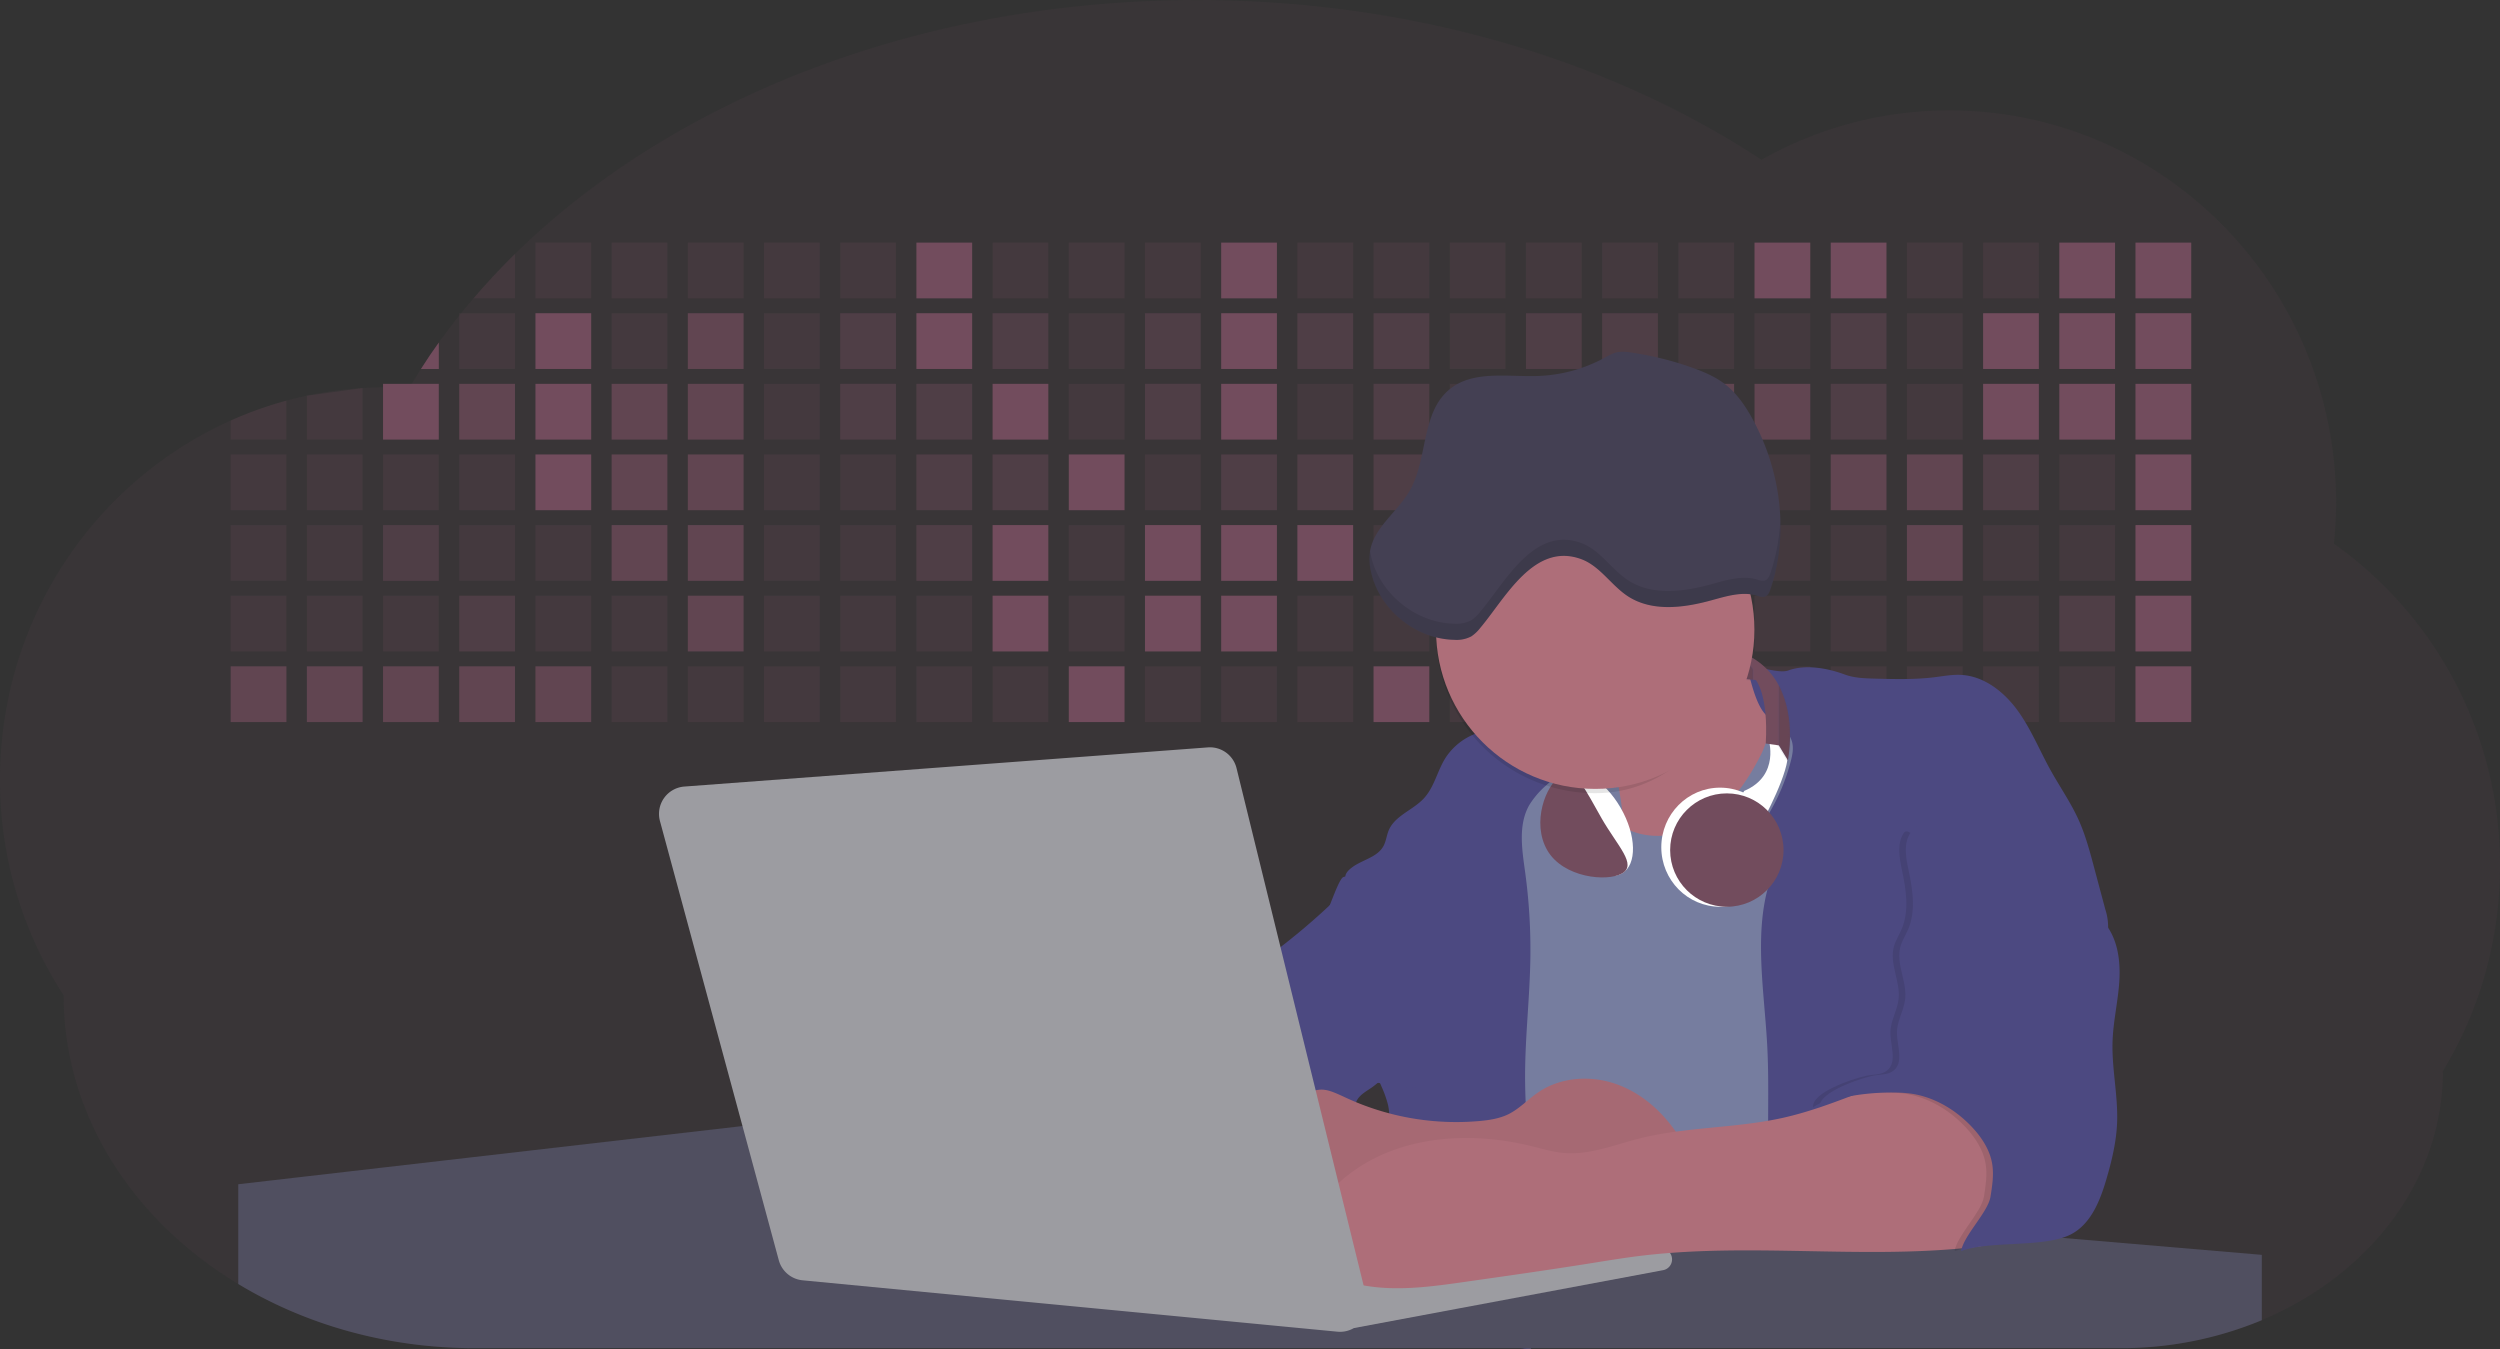<svg id="aa7bae02-e79e-4d6b-a496-aba15f39787c" data-name="Layer 1" xmlns="http://www.w3.org/2000/svg" width="1144" height="617.32" viewBox="0 0 1144 617.32"><rect x="0" y="0" width="1144" height="617.32" fill="#333333" stroke="none"/><title>developer activity</title><path d="M1172,537.57a181.92,181.92,0,0,1-6.85,49.6,180.06,180.06,0,0,1-19.27,44.28c0,50.1-33.82,93.4-82.91,114a167.3,167.3,0,0,1-64.73,12.8H245.17c-40.25,0-77.55-10.86-108.14-29.36A185.76,185.76,0,0,1,112.2,711c-34-29.22-55.08-69.6-55.08-114.2A180.5,180.5,0,0,1,28,498.08c0-73.36,43.39-136.44,105.55-164.29a174.52,174.52,0,0,1,25.51-9.12q4.63-1.26,9.36-2.26a175.39,175.39,0,0,1,25.51-3.5q4.65-.29,9.35-.33H205c3.46,0,6.89.12,10.3.32l1.12-1.9q2.06-3.44,4.22-6.81,3.9-6.14,8.18-12.1,4.48-6.29,9.35-12.38l.83-1q2.76-3.44,5.64-6.8,9-10.49,19-20.35c72.11-70.68,185.08-116.18,312.08-116.18,98.82,0,189.15,27.55,258.34,73.07A174.18,174.18,0,0,1,920,191.86c97.74,0,177,80.37,177,179.51a184.9,184.9,0,0,1-1,18.78A180,180,0,0,1,1172,537.57Z" transform="translate(-28 -141.34)" fill="#724C5D" opacity="0.1"/><path d="M263.66,257.52v20.35h-19Q253.59,267.39,263.66,257.52Z" transform="translate(-28 -141.34)" fill="#724C5D" opacity="0.2"/><rect x="245.02" y="111.02" width="25.51" height="25.51" fill="#724C5D" opacity="0.2"/><rect x="279.88" y="111.02" width="25.51" height="25.51" fill="#724C5D" opacity="0.2"/><rect x="314.75" y="111.02" width="25.51" height="25.51" fill="#724C5D" opacity="0.2"/><rect x="349.61" y="111.02" width="25.51" height="25.51" fill="#724C5D" opacity="0.2"/><rect x="384.48" y="111.02" width="25.51" height="25.51" fill="#724C5D" opacity="0.2"/><rect x="419.35" y="111.02" width="25.51" height="25.51" fill="#724C5D"/><rect x="454.21" y="111.02" width="25.51" height="25.51" fill="#724C5D" opacity="0.2"/><rect x="489.08" y="111.02" width="25.51" height="25.51" fill="#724C5D" opacity="0.2"/><rect x="523.94" y="111.02" width="25.51" height="25.51" fill="#724C5D" opacity="0.2"/><rect x="558.81" y="111.02" width="25.51" height="25.51" fill="#724C5D"/><rect x="593.68" y="111.02" width="25.51" height="25.51" fill="#724C5D" opacity="0.2"/><rect x="628.54" y="111.02" width="25.51" height="25.51" fill="#724C5D" opacity="0.2"/><rect x="663.41" y="111.02" width="25.51" height="25.51" fill="#724C5D" opacity="0.2"/><rect x="698.28" y="111.02" width="25.51" height="25.51" fill="#724C5D" opacity="0.2"/><rect x="733.14" y="111.02" width="25.51" height="25.51" fill="#724C5D" opacity="0.2"/><rect x="768.01" y="111.02" width="25.51" height="25.51" fill="#724C5D" opacity="0.2"/><rect x="802.87" y="111.02" width="25.51" height="25.51" fill="#724C5D"/><rect x="837.74" y="111.02" width="25.51" height="25.51" fill="#724C5D"/><rect x="872.61" y="111.02" width="25.51" height="25.51" fill="#724C5D" opacity="0.2"/><rect x="907.47" y="111.02" width="25.51" height="25.51" fill="#724C5D" opacity="0.2"/><rect x="942.34" y="111.02" width="25.51" height="25.51" fill="#724C5D"/><rect x="977.2" y="111.02" width="25.51" height="25.51" fill="#724C5D"/><path d="M228.8,298.08v12.1h-8.18Q224.52,304,228.8,298.08Z" transform="translate(-28 -141.34)" fill="#724C5D"/><rect x="210.15" y="143.33" width="25.51" height="25.51" fill="#724C5D" opacity="0.2"/><rect x="245.02" y="143.33" width="25.51" height="25.51" fill="#724C5D"/><rect x="279.88" y="143.33" width="25.51" height="25.51" fill="#724C5D" opacity="0.2"/><rect x="314.75" y="143.33" width="25.51" height="25.51" fill="#724C5D" opacity="0.7"/><rect x="349.61" y="143.33" width="25.51" height="25.51" fill="#724C5D" opacity="0.2"/><rect x="384.48" y="143.33" width="25.51" height="25.51" fill="#724C5D" opacity="0.4"/><rect x="419.35" y="143.33" width="25.51" height="25.51" fill="#724C5D"/><rect x="454.21" y="143.33" width="25.51" height="25.51" fill="#724C5D" opacity="0.4"/><rect x="489.08" y="143.33" width="25.51" height="25.51" fill="#724C5D" opacity="0.2"/><rect x="523.94" y="143.33" width="25.51" height="25.51" fill="#724C5D" opacity="0.4"/><rect x="558.81" y="143.33" width="25.51" height="25.51" fill="#724C5D"/><rect x="593.68" y="143.33" width="25.51" height="25.51" fill="#724C5D" opacity="0.4"/><rect x="628.54" y="143.33" width="25.51" height="25.51" fill="#724C5D" opacity="0.4"/><rect x="663.41" y="143.33" width="25.51" height="25.51" fill="#724C5D" opacity="0.2"/><rect x="698.28" y="143.33" width="25.51" height="25.51" fill="#724C5D" opacity="0.4"/><rect x="733.14" y="143.33" width="25.51" height="25.51" fill="#724C5D" opacity="0.4"/><rect x="768.01" y="143.33" width="25.51" height="25.51" fill="#724C5D" opacity="0.2"/><rect x="802.87" y="143.33" width="25.51" height="25.51" fill="#724C5D" opacity="0.2"/><rect x="837.74" y="143.33" width="25.51" height="25.51" fill="#724C5D" opacity="0.4"/><rect x="872.61" y="143.33" width="25.51" height="25.51" fill="#724C5D" opacity="0.2"/><rect x="907.47" y="143.33" width="25.51" height="25.51" fill="#724C5D"/><rect x="942.34" y="143.33" width="25.51" height="25.51" fill="#724C5D"/><rect x="977.2" y="143.33" width="25.51" height="25.51" fill="#724C5D"/><path d="M159.06,324.67V342.5H133.55v-8.71A174.52,174.52,0,0,1,159.06,324.67Z" transform="translate(-28 -141.34)" fill="#724C5D" opacity="0.2"/><polygon points="165.93 177.57 165.93 201.16 140.42 201.16 140.42 181.07 165.93 177.57" fill="#724C5D" opacity="0.2"/><rect x="175.28" y="175.65" width="25.51" height="25.51" fill="#724C5D"/><rect x="210.15" y="175.65" width="25.51" height="25.51" fill="#724C5D" opacity="0.7"/><rect x="245.02" y="175.65" width="25.51" height="25.51" fill="#724C5D"/><rect x="279.88" y="175.65" width="25.51" height="25.51" fill="#724C5D" opacity="0.7"/><rect x="314.75" y="175.65" width="25.51" height="25.51" fill="#724C5D" opacity="0.7"/><rect x="349.61" y="175.65" width="25.51" height="25.51" fill="#724C5D" opacity="0.2"/><rect x="384.48" y="175.65" width="25.51" height="25.51" fill="#724C5D" opacity="0.4"/><rect x="419.35" y="175.65" width="25.51" height="25.51" fill="#724C5D" opacity="0.4"/><rect x="454.21" y="175.65" width="25.51" height="25.51" fill="#724C5D"/><rect x="489.08" y="175.65" width="25.51" height="25.51" fill="#724C5D" opacity="0.2"/><rect x="523.94" y="175.65" width="25.51" height="25.51" fill="#724C5D" opacity="0.4"/><rect x="558.81" y="175.65" width="25.51" height="25.51" fill="#724C5D"/><rect x="593.68" y="175.65" width="25.51" height="25.51" fill="#724C5D" opacity="0.2"/><rect x="628.54" y="175.65" width="25.51" height="25.51" fill="#724C5D" opacity="0.4"/><rect x="663.41" y="175.65" width="25.51" height="25.51" fill="#724C5D" opacity="0.2"/><rect x="698.28" y="175.65" width="25.51" height="25.51" fill="#724C5D"/><rect x="733.14" y="175.65" width="25.51" height="25.51" fill="#724C5D" opacity="0.2"/><rect x="768.01" y="175.65" width="25.51" height="25.51" fill="#724C5D" opacity="0.7"/><rect x="802.87" y="175.65" width="25.51" height="25.51" fill="#724C5D" opacity="0.7"/><rect x="837.74" y="175.65" width="25.51" height="25.51" fill="#724C5D" opacity="0.4"/><rect x="872.61" y="175.65" width="25.51" height="25.51" fill="#724C5D" opacity="0.2"/><rect x="907.47" y="175.65" width="25.51" height="25.51" fill="#724C5D"/><rect x="942.34" y="175.65" width="25.51" height="25.51" fill="#724C5D"/><rect x="977.2" y="175.65" width="25.51" height="25.51" fill="#724C5D"/><rect x="105.55" y="207.96" width="25.51" height="25.51" fill="#724C5D" opacity="0.2"/><rect x="140.42" y="207.96" width="25.51" height="25.51" fill="#724C5D" opacity="0.2"/><rect x="175.28" y="207.96" width="25.51" height="25.51" fill="#724C5D" opacity="0.2"/><rect x="210.15" y="207.96" width="25.51" height="25.51" fill="#724C5D" opacity="0.2"/><rect x="245.02" y="207.96" width="25.51" height="25.51" fill="#724C5D"/><rect x="279.88" y="207.96" width="25.51" height="25.51" fill="#724C5D" opacity="0.7"/><rect x="314.75" y="207.96" width="25.51" height="25.51" fill="#724C5D" opacity="0.7"/><rect x="349.61" y="207.96" width="25.51" height="25.51" fill="#724C5D" opacity="0.2"/><rect x="384.48" y="207.96" width="25.51" height="25.51" fill="#724C5D" opacity="0.2"/><rect x="419.35" y="207.96" width="25.51" height="25.51" fill="#724C5D" opacity="0.4"/><rect x="454.21" y="207.96" width="25.51" height="25.51" fill="#724C5D" opacity="0.4"/><rect x="489.08" y="207.96" width="25.51" height="25.51" fill="#724C5D"/><rect x="523.94" y="207.96" width="25.51" height="25.51" fill="#724C5D" opacity="0.2"/><rect x="558.81" y="207.96" width="25.51" height="25.51" fill="#724C5D" opacity="0.4"/><rect x="593.68" y="207.96" width="25.51" height="25.51" fill="#724C5D" opacity="0.4"/><rect x="628.54" y="207.96" width="25.51" height="25.51" fill="#724C5D" opacity="0.4"/><rect x="663.41" y="207.96" width="25.51" height="25.51" fill="#724C5D" opacity="0.4"/><rect x="698.28" y="207.96" width="25.51" height="25.51" fill="#724C5D" opacity="0.2"/><rect x="733.14" y="207.96" width="25.51" height="25.51" fill="#724C5D" opacity="0.2"/><rect x="768.01" y="207.96" width="25.51" height="25.51" fill="#724C5D" opacity="0.2"/><rect x="802.87" y="207.96" width="25.51" height="25.51" fill="#724C5D" opacity="0.2"/><rect x="837.74" y="207.96" width="25.51" height="25.51" fill="#724C5D" opacity="0.7"/><rect x="872.61" y="207.96" width="25.51" height="25.51" fill="#724C5D" opacity="0.7"/><rect x="907.47" y="207.96" width="25.51" height="25.51" fill="#724C5D" opacity="0.4"/><rect x="942.34" y="207.96" width="25.51" height="25.51" fill="#724C5D" opacity="0.2"/><rect x="977.2" y="207.96" width="25.51" height="25.51" fill="#724C5D"/><rect x="105.55" y="240.28" width="25.51" height="25.51" fill="#724C5D" opacity="0.2"/><rect x="140.42" y="240.28" width="25.51" height="25.51" fill="#724C5D" opacity="0.2"/><rect x="175.28" y="240.28" width="25.51" height="25.51" fill="#724C5D" opacity="0.4"/><rect x="210.15" y="240.28" width="25.51" height="25.51" fill="#724C5D" opacity="0.2"/><rect x="245.02" y="240.28" width="25.51" height="25.51" fill="#724C5D" opacity="0.2"/><rect x="279.88" y="240.28" width="25.51" height="25.51" fill="#724C5D" opacity="0.7"/><rect x="314.75" y="240.28" width="25.51" height="25.51" fill="#724C5D" opacity="0.7"/><rect x="349.61" y="240.28" width="25.51" height="25.51" fill="#724C5D" opacity="0.2"/><rect x="384.48" y="240.28" width="25.51" height="25.51" fill="#724C5D" opacity="0.2"/><rect x="419.35" y="240.28" width="25.51" height="25.51" fill="#724C5D" opacity="0.4"/><rect x="454.21" y="240.28" width="25.51" height="25.51" fill="#724C5D"/><rect x="489.08" y="240.28" width="25.51" height="25.51" fill="#724C5D" opacity="0.2"/><rect x="523.94" y="240.28" width="25.51" height="25.51" fill="#724C5D"/><rect x="558.81" y="240.28" width="25.51" height="25.51" fill="#724C5D"/><rect x="593.68" y="240.28" width="25.51" height="25.51" fill="#724C5D"/><rect x="628.54" y="240.28" width="25.51" height="25.51" fill="#724C5D" opacity="0.2"/><rect x="663.41" y="240.28" width="25.51" height="25.51" fill="#724C5D"/><rect x="698.28" y="240.28" width="25.51" height="25.51" fill="#724C5D" opacity="0.2"/><rect x="733.14" y="240.28" width="25.51" height="25.51" fill="#724C5D" opacity="0.2"/><rect x="768.01" y="240.28" width="25.51" height="25.51" fill="#724C5D" opacity="0.2"/><rect x="802.87" y="240.28" width="25.51" height="25.51" fill="#724C5D" opacity="0.2"/><rect x="837.74" y="240.28" width="25.51" height="25.51" fill="#724C5D" opacity="0.2"/><rect x="872.61" y="240.28" width="25.51" height="25.51" fill="#724C5D" opacity="0.7"/><rect x="907.47" y="240.28" width="25.51" height="25.51" fill="#724C5D" opacity="0.2"/><rect x="942.34" y="240.28" width="25.51" height="25.51" fill="#724C5D" opacity="0.2"/><rect x="977.2" y="240.28" width="25.51" height="25.51" fill="#724C5D"/><rect x="105.55" y="272.59" width="25.51" height="25.51" fill="#724C5D" opacity="0.2"/><rect x="140.42" y="272.59" width="25.51" height="25.51" fill="#724C5D" opacity="0.2"/><rect x="175.28" y="272.59" width="25.51" height="25.51" fill="#724C5D" opacity="0.2"/><rect x="210.15" y="272.59" width="25.51" height="25.51" fill="#724C5D" opacity="0.4"/><rect x="245.02" y="272.59" width="25.51" height="25.51" fill="#724C5D" opacity="0.2"/><rect x="279.88" y="272.59" width="25.51" height="25.51" fill="#724C5D" opacity="0.2"/><rect x="314.75" y="272.59" width="25.51" height="25.51" fill="#724C5D" opacity="0.7"/><rect x="349.61" y="272.59" width="25.51" height="25.51" fill="#724C5D" opacity="0.2"/><rect x="384.48" y="272.59" width="25.51" height="25.51" fill="#724C5D" opacity="0.2"/><rect x="419.35" y="272.59" width="25.51" height="25.51" fill="#724C5D" opacity="0.2"/><rect x="454.21" y="272.59" width="25.51" height="25.51" fill="#724C5D"/><rect x="489.08" y="272.59" width="25.51" height="25.51" fill="#724C5D" opacity="0.2"/><rect x="523.94" y="272.59" width="25.51" height="25.51" fill="#724C5D"/><rect x="558.81" y="272.59" width="25.51" height="25.51" fill="#724C5D"/><rect x="593.68" y="272.59" width="25.51" height="25.51" fill="#724C5D" opacity="0.2"/><rect x="628.54" y="272.59" width="25.51" height="25.51" fill="#724C5D" opacity="0.2"/><rect x="663.41" y="272.59" width="25.51" height="25.51" fill="#724C5D" opacity="0.2"/><rect x="698.28" y="272.59" width="25.51" height="25.51" fill="#724C5D" opacity="0.2"/><rect x="733.14" y="272.59" width="25.51" height="25.51" fill="#724C5D" opacity="0.2"/><rect x="768.01" y="272.59" width="25.51" height="25.51" fill="#724C5D" opacity="0.2"/><rect x="802.87" y="272.59" width="25.51" height="25.51" fill="#724C5D" opacity="0.2"/><rect x="837.74" y="272.59" width="25.51" height="25.51" fill="#724C5D" opacity="0.2"/><rect x="872.61" y="272.59" width="25.51" height="25.51" fill="#724C5D" opacity="0.2"/><rect x="907.47" y="272.59" width="25.51" height="25.51" fill="#724C5D" opacity="0.2"/><rect x="942.34" y="272.59" width="25.51" height="25.51" fill="#724C5D" opacity="0.4"/><rect x="977.2" y="272.59" width="25.51" height="25.51" fill="#724C5D"/><rect x="105.55" y="304.91" width="25.51" height="25.51" fill="#724C5D" opacity="0.7"/><rect x="140.42" y="304.91" width="25.51" height="25.51" fill="#724C5D" opacity="0.7"/><rect x="175.28" y="304.91" width="25.51" height="25.51" fill="#724C5D" opacity="0.7"/><rect x="210.15" y="304.91" width="25.51" height="25.51" fill="#724C5D" opacity="0.7"/><rect x="245.02" y="304.91" width="25.51" height="25.51" fill="#724C5D" opacity="0.7"/><rect x="279.88" y="304.91" width="25.51" height="25.51" fill="#724C5D" opacity="0.2"/><rect x="314.75" y="304.91" width="25.51" height="25.51" fill="#724C5D" opacity="0.2"/><rect x="349.61" y="304.91" width="25.51" height="25.51" fill="#724C5D" opacity="0.2"/><rect x="384.48" y="304.91" width="25.51" height="25.51" fill="#724C5D" opacity="0.2"/><rect x="419.35" y="304.91" width="25.51" height="25.51" fill="#724C5D" opacity="0.2"/><rect x="454.21" y="304.91" width="25.51" height="25.51" fill="#724C5D" opacity="0.2"/><rect x="489.08" y="304.91" width="25.51" height="25.51" fill="#724C5D"/><rect x="523.94" y="304.91" width="25.51" height="25.51" fill="#724C5D" opacity="0.2"/><rect x="558.81" y="304.91" width="25.51" height="25.51" fill="#724C5D" opacity="0.2"/><rect x="593.68" y="304.91" width="25.51" height="25.51" fill="#724C5D" opacity="0.2"/><rect x="628.54" y="304.91" width="25.51" height="25.51" fill="#724C5D"/><rect x="663.41" y="304.91" width="25.51" height="25.51" fill="#724C5D" opacity="0.2"/><rect x="698.28" y="304.91" width="25.51" height="25.51" fill="#724C5D" opacity="0.2"/><rect x="733.14" y="304.91" width="25.51" height="25.51" fill="#724C5D" opacity="0.2"/><rect x="768.01" y="304.91" width="25.51" height="25.51" fill="#724C5D" opacity="0.2"/><rect x="802.87" y="304.91" width="25.51" height="25.51" fill="#724C5D" opacity="0.2"/><rect x="837.74" y="304.91" width="25.51" height="25.51" fill="#724C5D" opacity="0.2"/><rect x="872.61" y="304.91" width="25.51" height="25.51" fill="#724C5D" opacity="0.2"/><rect x="907.47" y="304.91" width="25.51" height="25.51" fill="#724C5D" opacity="0.2"/><rect x="942.34" y="304.91" width="25.51" height="25.51" fill="#724C5D" opacity="0.2"/><rect x="977.2" y="304.91" width="25.51" height="25.51" fill="#724C5D"/><circle cx="734.52" cy="363.89" r="34.87" fill="#767d9f"/><path d="M760.71,460.87q5.22,22.78,8.86,45.9c.73,4.58,1.38,9.41-.28,13.74-1.39,3.61-4.22,6.43-6.44,9.59s-3.9,7.21-2.55,10.83,5.29,5.6,9.05,6.62c10.76,2.9,22.23.79,32.94-2.35a53.29,53.29,0,0,0,13.81-5.72c4.54-2.88,8.26-6.88,11.68-11,15.61-18.93,25.83-41.65,35.45-64.23a39.12,39.12,0,0,1-33.11-13.34c-3.94-4.63-6.83-11.08-4.61-16.74-6.51,3.57-14.24,3.81-21.25,6.25a75.49,75.49,0,0,0-12.5,6.15q-7.18,4.15-14.28,8.46C772.07,458.29,767,461.19,760.71,460.87Z" transform="translate(-28 -141.34)" fill="#ae6e79"/><path d="M833.64,487.05c-6.11,11.89-14.06,23.32-25.41,30.4s-26.63,9-38,2c-5.6-3.42-9.84-8.62-14.73-13s-11-8.13-17.57-7.56c-7.24.63-12.91,6.28-17.76,11.69-7.36,8.22-14.47,16.79-19.68,26.52-10,18.7-12.37,40.56-11.93,61.76s3.51,42.29,3.58,63.49c.1,26.08-4.32,51.95-8.79,77.64,41.1-5.06,82.25,6,123.44,10.19,26.36,2.71,52.92,2.65,79.42,2.58,4.66,0,9.62-.12,13.5-2.7a18.2,18.2,0,0,0,5.59-6.64c3.66-6.75,5.13-14.45,6.15-22.06,2.59-19.22,2.67-38.68,2.74-58.08.18-47,.35-94.17-5.62-140.8-1.47-11.47-3.35-23-7.75-33.73s-11.58-20.6-21.62-26.35c-6.45-3.7-21.4-10.14-29-6.41C841.67,460.15,837.73,479.09,833.64,487.05Z" transform="translate(-28 -141.34)" fill="#767d9f"/><path d="M836.68,619.77c-1.55-29-7.86-59.95,5.57-85.69,3.3-6.32-8.54-14.21-4.88-20.33a92.08,92.08,0,0,0,10.06-23.93c.76-2.89,1.37-5.95.65-8.85-1.33-5.29-6.56-8.44-11-11.66-4.9-3.56-7.42-14.41-9-20.28s12.57,1.2,18.26-.89c7.9-2.89,17.94-1.07,25.82,1.86,4.4,1.62,9.18,1.76,13.87,1.88,9.11.24,18.25.47,27.29-.65,4.06-.51,8.13-1.28,12.21-1.05,10.41.59,19.46,7.71,25.62,16.13s10.08,18.23,15.13,27.35c4.21,7.6,9.23,14.78,12.82,22.69,3.18,7,5.19,14.52,7.18,22l5.13,19.19a25.58,25.58,0,0,1,1.26,8.51c-.26,3.07-1.62,5.93-3,8.66A164.12,164.12,0,0,1,971,603.2c-10.79,13.23-23.89,25.16-30.3,41-2.5,6.17-3.89,12.73-5.16,19.27a707.94,707.94,0,0,0-10.9,79.15,174.2,174.2,0,0,0-36.52-12.21,177.61,177.61,0,0,0-19-3c-5.59-.58-12.8.52-18.12-1-8.9-2.53-9.88-17.58-11.23-25.46-2.16-12.55-2.59-25.32-2.67-38C837,648.53,837.45,634.14,836.68,619.77Z" transform="translate(-28 -141.34)" fill="#4c4981"/><path d="M641.23,565.54c4.21,24,8.85,48.07,18,70.62-.23.22-.46.42-.69.62-.81.69-1.65,1.34-2.53,2-2.05,1.44-4.3,2.66-6,4.54a8,8,0,0,0-1.5,2.45,5.48,5.48,0,0,0,0,4.47c-4.77,2.11-10.31,1.46-15.66,1.26-4.61-.17-9.08,0-12.78,2.53-5.14,3.54-6.69,10.34-7.52,16.52q-.46,3.38-.79,6.77-.32,3.15-.52,6.32a188.61,188.61,0,0,0-.19,21q.08,1.92.21,3.84c-16.34-.39-31.23-8.91-45.32-17.19-3.22-1.89-6.54-3.88-8.63-7A15.8,15.8,0,0,1,555,674c0-.51.09-1,.16-1.52a41.58,41.58,0,0,1,2.29-8.68,107.2,107.2,0,0,1,19.19-32.65c3.58-4.18,7.61-8.27,9.28-13.52.73-2.29,1-4.72,1.74-7,3.32-9.88,15.3-14.55,19.4-24.14,1-2.29,1.46-4.8,2.7-7a17.63,17.63,0,0,1,4.25-4.75c.73-.61,1.49-1.2,2.24-1.79q10.54-8.26,20.31-17.45,1.82-1.71,3.6-3.46A59.48,59.48,0,0,0,641.23,565.54Z" transform="translate(-28 -141.34)" fill="#4c4981"/><path d="M742,494.56c-1.44,1.52-3,2.95-4.53,4.37l-.41.37-1.62,1.5a39,39,0,0,0-7.55,8.79l-.17.28c-5.1,9.13-3.21,20.37-1.79,30.74a261.55,261.55,0,0,1,2.37,39c-.26,18-2.38,35.88-2.42,53.86,0,4.08.09,8.15.27,12.23.29,6.63.79,13.25,1.39,19.87.65,7.26,1.43,14.51,2.16,21.76.58,5.61,1.13,11.21,1.59,16.81.23,2.9.45,5.79.63,8.69.21,3.4.38,6.81.48,10.21h0c.07,2.16.11,4.31.11,6.47,0,1.23,0,2.45,0,3.67q0,3.51-.19,7-.2,4.49-.61,9c-.31,3.27-.86,6.84-3.16,9.14-.14.14-.29.27-.44.4l-3.24-.4a332.72,332.72,0,0,0-67.3-1.2c.49-3.38.94-6.75,1.38-10.14.2-1.6.4-3.21.59-4.82q.33-2.76.63-5.52c.23-2,.44-4,.64-6q.78-7.73,1.37-15.47.87-11.29,1.32-22.62.22-5.41.34-10.83.17-6.72.16-13.45,0-6.54-.11-13.1c0-1.44-.06-2.88-.18-4.31a27.35,27.35,0,0,0-.53-3.83,49.87,49.87,0,0,0-3-8.48c-.22-.52-.43-1-.64-1.55-.12-.27-.23-.55-.34-.82,5.76-5.13,9.86-12,13.8-18.76,6.39-10.89,12.93-22.26,14-34.84s-5.18-26.71-17.2-30.55c-3.27-1-6.73-1.28-10.1-1.87-3.18-.56-9.81-1.83-13.49-4.11q-3,3.08-6,6.05a22.15,22.15,0,0,1,2.17-8.71l1.42.07a2.71,2.71,0,0,1-.16-1c0-1.07.74-2.28,2.32-3.62,4.71-4,12.12-4.89,15.09-10.3,1.24-2.25,1.45-4.93,2.45-7.29,2.87-6.73,11.11-9.21,16.07-14.59s6.2-13,10.21-19a28.62,28.62,0,0,1,12-10c.4-.19.81-.38,1.22-.55,8.3-3.55,18.16-4.36,26.76-4.34,3.34,0,12,.1,16.24,1.79a5.32,5.32,0,0,1,1.85,1.13C752.37,480.61,745.34,491,742,494.56Z" transform="translate(-28 -141.34)" fill="#4c4981"/><path d="M642.72,542.69a60.88,60.88,0,0,1,46.74,4.87c7.2,4,13.66,9.58,17.62,16.78,5.95,10.8,5.69,23.82,5.27,36.15-.21,6.17-.48,12.56-3.2,18.1C706,625,700.06,629.4,694,633a42.24,42.24,0,0,1-12.32,5.33c-6.72,1.46-13.7.22-20.47-1-7.36-1.36-15.26-3-20.37-8.48-3-3.18-4.64-7.31-6.26-11.35q-3.49-8.75-7-17.48c-4.05-10.11-5.42-18.52-.07-28.37,2.43-4.49,5.4-8.69,7.8-13.21C636.51,556.14,640.81,543.28,642.72,542.69Z" transform="translate(-28 -141.34)" fill="#4c4981"/><path d="M1063,715.56v29.9a167.3,167.3,0,0,1-64.73,12.8H728.58c-.14.14-.29.27-.44.4l-3.24-.4H245.17c-40.25,0-77.55-10.86-108.14-29.36V683.25l230.72-26.63.18,0L502.29,668l34.77,3,18.06,1.53,37.38,3.17,19.23,1.63,28,2.38,3.94.33,20.18,1.71L691.23,684l38.5,3.26,64.18,5.45,45.15,3.83,74.14,6.29,14.1,1.19,1.52.13,1.32.11,18.62,1.58,20.44,1.74,2.37.2Z" transform="translate(-28 -141.34)" fill="#504f60"/><polygon points="764 573.12 474.86 523.77 463.65 580.46 596.19 596.33 637 601.44 749.26 579.33 764 573.12" fill="#9c9ca1"/><path d="M642.33,739.94l144.86-27.23a5,5,0,0,1,5.94,4.93h0a5,5,0,0,1-4.09,4.93L647.57,749.06Z" transform="translate(-28 -141.34)" fill="#9c9ca1"/><path d="M705.17,654.31c4.51-.42,9.08-1.13,13.14-3.13,5-2.49,8.89-6.78,13.52-9.94,10.18-7,23.8-7.94,35.47-3.92s21.41,12.63,28.23,22.91c4.53,6.85,7.93,15.59,4.73,23.15a30.51,30.51,0,0,1-4.12,6.44l-8.34,10.9a29,29,0,0,1-5.66,6.09c-3.12,2.27-7,3.2-10.82,3.76-10.15,1.48-20.48.64-30.71,1.32-17.57,1.17-34.73,6.83-52.34,6.64-10.12-.11-20.11-2.15-30-4.19l-43.77-9c-7.62-1.56-16.23-3.84-19.82-10.75-1.61-3.11-1.91-6.71-2.1-10.21-.52-9.64,0-20.36,6.68-27.31,6.28-6.52,16.21-8.58,23.71-13.4,9.18-5.91,12.21-4,21.89.44A120,120,0,0,0,705.17,654.31Z" transform="translate(-28 -141.34)" fill="#ae6e79"/><path d="M705.17,654.31c4.51-.42,9.08-1.13,13.14-3.13,5-2.49,8.89-6.78,13.52-9.94,10.18-7,23.8-7.94,35.47-3.92s21.41,12.63,28.23,22.91c4.53,6.85,7.93,15.59,4.73,23.15a30.51,30.51,0,0,1-4.12,6.44l-8.34,10.9a29,29,0,0,1-5.66,6.09c-3.12,2.27-7,3.2-10.82,3.76-10.15,1.48-20.48.64-30.71,1.32-17.57,1.17-34.73,6.83-52.34,6.64-10.12-.11-20.11-2.15-30-4.19l-43.77-9c-7.62-1.56-16.23-3.84-19.82-10.75-1.61-3.11-1.91-6.71-2.1-10.21-.52-9.64,0-20.36,6.68-27.31,6.28-6.52,16.21-8.58,23.71-13.4,9.18-5.91,12.21-4,21.89.44A120,120,0,0,0,705.17,654.31Z" transform="translate(-28 -141.34)" opacity="0.05"/><path d="M880.94,640.6c-12.28,4.75-24.63,9.52-37.49,12.35-21.56,4.75-44.12,4-65.51,9.43-11.3,2.88-22.53,7.52-34.14,6.58-5.19-.42-10.2-2-15.25-3.2-28.37-7-60.62-4.73-83.66,13.27-7.88,6.15-14.33,13.82-20.18,22a14.7,14.7,0,0,0,5.91,21.88A86.62,86.62,0,0,0,659,730.48c13.13,1.16,26.32-.7,39.38-2.56,19.38-2.75,38.77-5.51,58.1-8.6,6.94-1.11,13.88-2.26,20.86-3.14,50.23-6.35,101.37,1.37,151.73-3.93,5.09-.54,10.27-1.24,14.9-3.41,11.72-5.5,17.52-20,15.1-32.74s-11.76-23.33-23-29.83c-9.42-5.47-19.58-7.68-30.07-10C896.26,634,890.32,637,880.94,640.6Z" transform="translate(-28 -141.34)" fill="#ae6e79"/><path d="M988.67,564.44c5.54,7.26,6.72,17,6.12,26.09s-2.76,18.08-3.08,27.21c-.44,12.52,2.58,25,2.07,37.48-.36,8.73-2.43,17.29-4.88,25.67-2.89,9.89-7.07,20.52-16.2,25.27-12.12,6.31-37.54,2.76-50.29,7.7,1.16-7.23,12.28-17.7,13.44-24.93.8-5,1.61-10.14.75-15.15-1.1-6.39-4.85-12.06-9.3-16.78-7.08-7.51-16.32-13.16-26.47-15s-35-.33-43.12,6.08c-1-6.62,17.6-13,24.14-14.43,3.26-.73,7-.32,9.61-2.39,5-3.92,1.37-11.73,1.61-18,.19-5,3.11-9.58,3.7-14.58,1-8-4.22-16.15-2.17-24,.76-2.9,2.45-5.45,3.62-8.21,3.56-8.45,2-18.09.1-27.07-1.18-5.64-2.33-12,.81-16.81,2.91-4.49,11.17,11.5,16.46,10.76,17.47-2.45,33.28-15.4,47.39-4.8,7.19,5.4,8.13,11,11,18.71C976.77,554.6,984,558.36,988.67,564.44Z" transform="translate(-28 -141.34)" opacity="0.1"/><path d="M991.67,564.44c5.54,7.26,6.72,17,6.12,26.09s-2.76,18.08-3.08,27.21c-.44,12.52,2.58,25,2.07,37.48-.36,8.73-2.43,17.29-4.88,25.67-2.89,9.89-7.07,20.52-16.2,25.27-12.12,6.31-37.54,2.76-50.29,7.7,1.16-7.23,12.28-17.7,13.44-24.93.8-5,1.61-10.14.75-15.15-1.1-6.39-4.85-12.06-9.3-16.78-7.08-7.51-16.32-13.16-26.47-15s-35-.33-43.12,6.08c-1-6.62,17.6-13,24.14-14.43,3.26-.73,7-.32,9.61-2.39,5-3.92,1.37-11.73,1.61-18,.19-5,3.11-9.58,3.7-14.58,1-8-4.22-16.15-2.17-24,.76-2.9,2.45-5.45,3.62-8.21,3.56-8.45,2-18.09.1-27.07-1.18-5.64-2.33-12,.81-16.81,2.91-4.49,8.6-6.19,13.89-6.94a68.42,68.42,0,0,1,50,12.9c7.19,5.4,8.13,11,11,18.71C979.77,554.6,987,558.36,991.67,564.44Z" transform="translate(-28 -141.34)" fill="#4c4981"/><path d="M330,517.06,384.37,718a12.55,12.55,0,0,0,10.91,9.21L640,750.72a12.54,12.54,0,0,0,13.38-15.48L593.84,492.86a12.54,12.54,0,0,0-13.12-9.51L341.13,501.27A12.54,12.54,0,0,0,330,517.06Z" transform="translate(-28 -141.34)" fill="#9c9ca1"/><ellipse cx="787.11" cy="387.68" rx="26.9" ry="27.25" fill="#fff"/><path d="M837.2,479.31s5.67,16.86-11.06,23.95L824,507l10.48,10.34S847.4,493.77,846,485.4C846,485.4,844,476.9,837.2,479.31Z" transform="translate(-28 -141.34)" fill="#fff"/><circle cx="790.2" cy="388.99" r="25.94" fill="#724C5D"/><path d="M846.13,489.23l-4.12-6.8-6-.85c1.28-22.39-4.53-29.06-4.53-29.06l-1.35-.13-5.88-.57-11.06-11.48v-3.26c15.54,1.85,24.13,9.23,28.77,17.88C850.16,470.14,846.13,489.23,846.13,489.23Z" transform="translate(-28 -141.34)" fill="#724C5D"/><path d="M830.18,448.27v4.12l-5.88-.57-11.06-11.48S830.35,444.17,830.18,448.27Z" transform="translate(-28 -141.34)" stroke="#4c4981" stroke-miterlimit="10" opacity="0.1"/><path d="M846.13,489.23l-4.12-6.8V455C850.16,470.14,846.13,489.23,846.13,489.23Z" transform="translate(-28 -141.34)" stroke="#4c4981" stroke-miterlimit="10" opacity="0.1"/><ellipse cx="757.11" cy="518.2" rx="14.43" ry="26.32" transform="translate(-185.67 306.64) rotate(-30)" fill="#fff"/><path d="M761,516c7.27,12.59,16.19,21,9.29,25s-27,2-34.27-10.6-.67-30,6.23-34S753.72,503.38,761,516Z" transform="translate(-28 -141.34)" fill="#724C5D"/><path d="M825.73,425.3c0,40.23-27.53,79-67.76,79a72.85,72.85,0,0,1,0-145.7C798.2,358.64,825.73,385.06,825.73,425.3Z" transform="translate(-28 -141.34)" opacity="0.1"/><circle cx="729.97" cy="288.15" r="72.85" fill="#ae6e79"/><path d="M751.57,397.21c8.67,3.19,13.8,12.15,21.58,17.14,11,7,25.32,5.19,37.88,1.73,7-1.91,14.32-4.24,21.21-2.12a6,6,0,0,0,3.23.46c1.5-.43,2.24-2.09,2.73-3.57,8.52-25.4,4.69-54.17-8.17-77.67-3.32-6.06-7.3-11.92-12.78-16.13-4.32-3.31-9.4-5.48-14.52-7.33a145,145,0,0,0-28.88-7.13,17.94,17.94,0,0,0-5.27-.17c-2.41.39-4.57,1.69-6.72,2.85A68.78,68.78,0,0,1,732,313.38c-14,.53-30-2.77-40.79,6.21-13,10.77-9.76,31.78-18.19,46.4-5.58,9.67-16.34,16.69-18.11,27.7a25.57,25.57,0,0,0,.63,10.07c4.12,16.94,20.52,30.06,38,30.37a14.42,14.42,0,0,0,7.76-1.59,17.55,17.55,0,0,0,4.09-3.89C716.84,415.09,729.94,389.25,751.57,397.21Z" transform="translate(-28 -141.34)" fill="#444053"/><path d="M838.2,403.48c-.49,1.48-1.23,3.14-2.73,3.57a6,6,0,0,1-3.23-.46c-6.89-2.12-14.25.21-21.2,2.12-12.57,3.46-26.92,5.31-37.88-1.73-7.79-5-12.91-14-21.59-17.14-21.63-8-34.73,17.88-46.21,31.44a17.55,17.55,0,0,1-4.09,3.89,14.42,14.42,0,0,1-7.76,1.59c-17.42-.31-33.83-13.43-38-30.37-.23-1-.43-2-.58-3,0,.09,0,.17-.05.26a25.57,25.57,0,0,0,.63,10.07c4.12,16.94,20.53,30.06,38,30.37a14.42,14.42,0,0,0,7.76-1.59,17.55,17.55,0,0,0,4.09-3.89c11.48-13.56,24.58-39.4,46.21-31.44,8.68,3.19,13.8,12.15,21.59,17.14,11,7,25.31,5.19,37.88,1.73,7-1.91,14.31-4.24,21.2-2.12a6,6,0,0,0,3.23.46c1.5-.43,2.24-2.09,2.73-3.57a90.29,90.29,0,0,0,4.48-32.26A88.8,88.8,0,0,1,838.2,403.48Z" transform="translate(-28 -141.34)" opacity="0.1"/></svg>